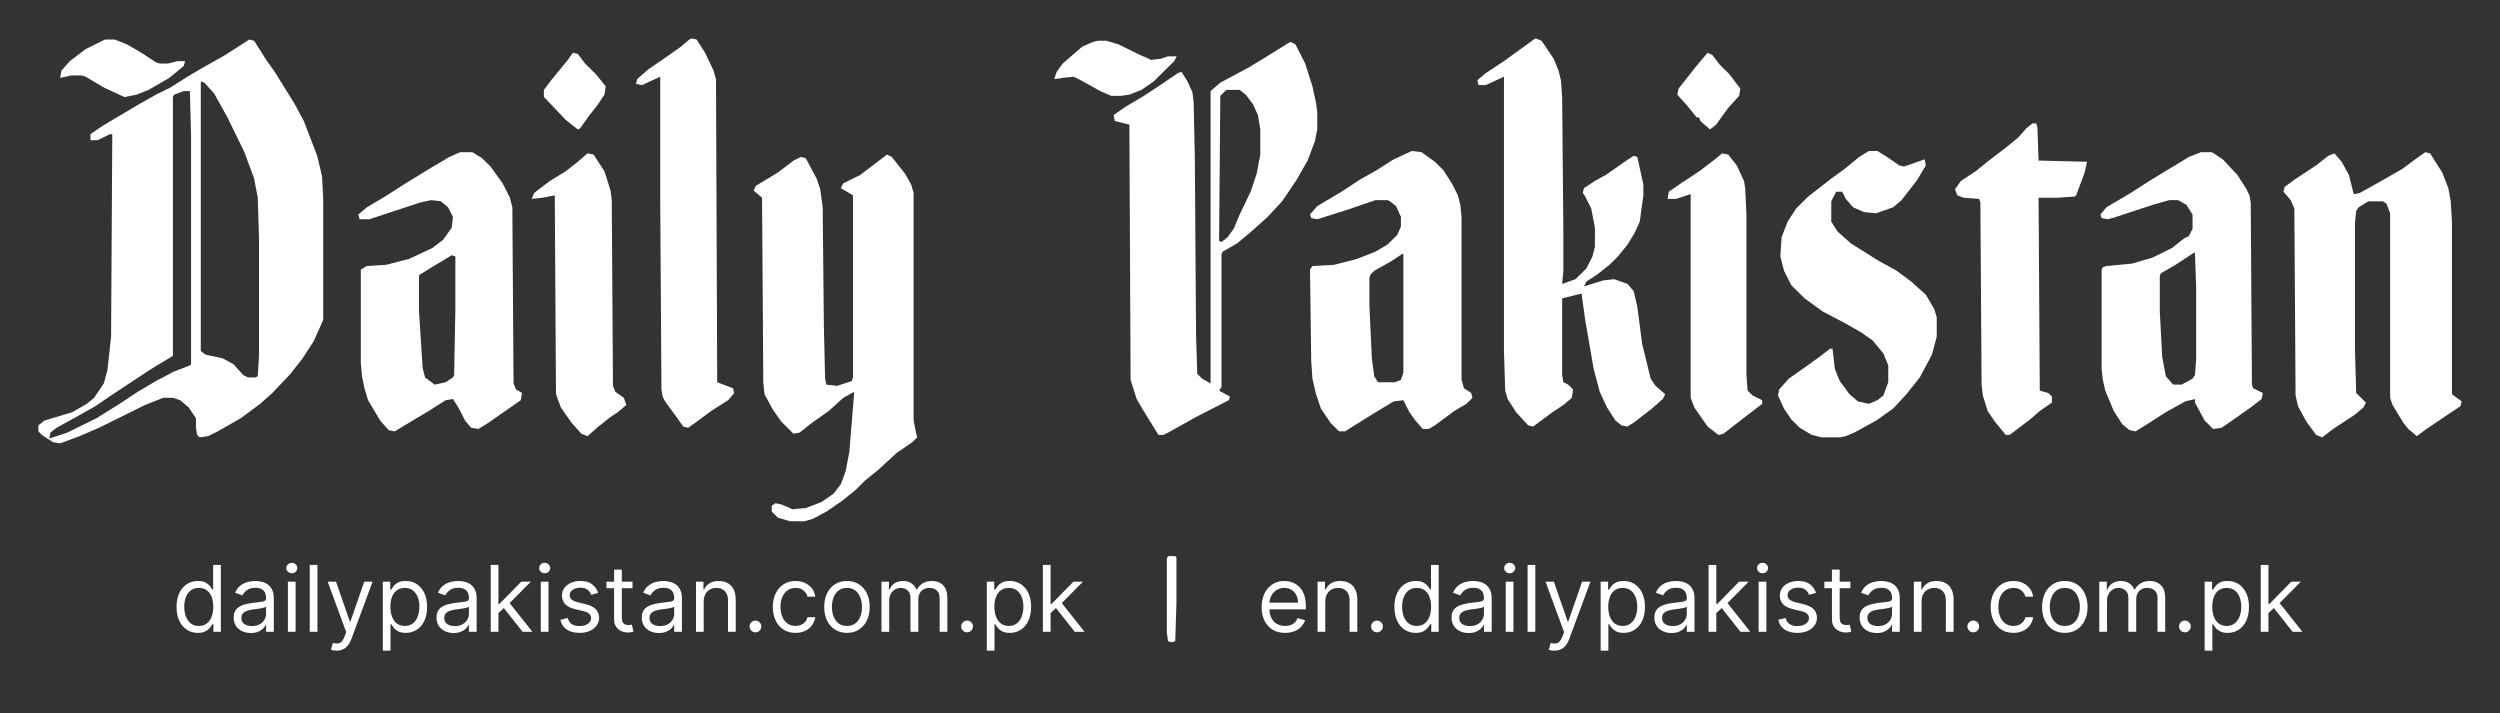 <?xml version="1.0" encoding="UTF-8"?> <svg xmlns="http://www.w3.org/2000/svg" width="1304" height="372" viewBox="0 0 1304 372" fill="none"><rect x="0" y="0" width="1304" height="372" fill="#333333" stroke="none"/><g clip-path="url(#clip0_9809_37803)"><path d="M130.023 20.625L132.552 21.25L138.875 31.25L143.302 37.5L153.419 53.75L158.477 63.125L165.433 81.25L167.962 91.875L168.594 103.75V166.875L163.536 178.125L157.845 186.875L151.522 195L142.037 205L135.714 210.625L125.597 218.125L113.583 225L108.524 227.5L104.098 228.125L102.833 226.875L102.201 223.125V218.125L98.407 212.5L93.981 208.75L90.187 207.5H85.13L75.645 211.25L51.617 223.125L41.5 227.5L31.383 231.25L27.589 230.625L21.898 226.875L20 225V221.875L23.162 219.375L37.705 215L45.293 210.625L49.087 207.5L54.145 200L56.042 193.125L57.939 175.625L58.571 70H57.307L50.983 73.125H47.19V70L53.513 65.625L72.483 54.375L81.335 49.375L88.923 45.625L97.775 40L104.098 36.25L117.377 28.75L130.023 20.625ZM104.73 42.5V183.125L107.26 185L116.112 186.875L121.803 190L126.861 195.625L129.391 196.875H133.185L134.449 196.25L135.082 185.625V123.75L134.449 103.125L132.552 93.125L127.494 79.375L118.641 61.25L111.686 48.75L106.627 43.125L104.73 42.5ZM95.878 47.5L90.819 49.375L90.187 50.625V185.625L78.805 192.5L57.94 206.25L49.72 211.875L40.867 216.875L29.486 223.125L26.324 225.625L25.692 228.75L35.177 225.625L50.352 218.125L62.366 210.625L71.851 204.375L81.336 198.75L90.82 193.75L99.04 190.625L99.673 190V71.25L99.04 47.5H95.878ZM673.183 21.875L675.712 23.125L680.77 33.125L684.564 45L686.461 53.75L687.094 58.75V67.5L685.829 73.75L682.035 83.75L676.344 93.75L668.756 105L661.169 113.125L653.581 120L645.361 126.875L637.773 131.25L637.141 132.5V201.875L635.876 203.75L641.567 206.875L640.934 208.75L623.862 217.5L609.319 225.625L606.789 226.875H604.26L597.305 215.625L592.878 208.125L589.717 198.125L589.085 65L581.497 63.125L580.864 60L587.188 55.625L596.672 50L606.157 43.75L614.377 38.125L616.274 37.5L619.436 42.5L621.965 48.125L622.597 53.125L623.23 82.5L623.862 175L624.494 195L627.024 197.5L631.45 200V47.5L636.508 43.125L651.684 35L664.962 26.875L671.918 22.5L673.183 21.875ZM639.67 46.875L636.508 50L635.876 125.625L637.141 126.25L640.302 123.75L643.464 119.375L646.625 111.875L652.316 100L655.478 90.625L657.375 80.625V67.5L656.11 60L653.581 54.375L649.787 49.375L646.625 46.875H639.67ZM462.621 80.625L465.151 81.875L472.106 90.625L475.268 96.25L476.532 100.625V219.375L477.797 225.625L478.429 228.125L475.9 230.625L467.68 236.25L458.195 245L451.24 250.625L446.181 255.625L439.226 261.25L431.005 266.875L424.05 270.625L419.624 271.875H412.036L405.713 270L402.551 266.875V263.75L404.448 262.5L407.61 263.125L413.301 265.625L420.256 265L428.476 261.875L434.799 257.5L438.593 252.5L441.123 245.625L443.02 235.625L444.916 212.5L445.549 204.375L439.858 207.5L432.27 214.375L423.418 220.625L417.095 225.625L413.933 226.25L407.61 220L403.184 213.75L398.757 205.625L398.125 199.375L397.493 103.125L393.067 99.375L394.331 96.875L405.713 90L413.933 83.75L417.727 81.875L420.256 82.5L425.947 93.125L427.844 98.75L429.109 108.125L429.741 170.625L430.373 197.5L431.005 200.625L436.696 201.25L444.284 198.75L444.916 196.875V101.875L438.593 98.125L439.858 95.625L448.71 91.25L456.93 85L462.621 80.625ZM800.91 20L804.072 21.25L810.395 30.625L812.924 36.875L814.189 41.875L814.821 50.625L815.454 121.875V141.25L814.821 148.125L821.777 145.625L827.468 140L830.629 133.75L831.894 128.75V118.75L829.997 108.75L826.835 102.5L825.571 100.625L826.203 98.125L831.894 94.375L837.585 91.25L848.334 83.75L852.128 81.25L854.025 81.875L857.187 96.25V101.875L855.29 115.625L852.76 121.25L848.966 127.5L843.908 133.75L839.482 138.125L833.159 143.125L827.468 146.875L826.203 149.375L836.32 146.25L842.011 145.625L848.966 148.125L852.128 151.875L854.025 160L856.554 179.375L860.98 197.5L863.51 201.25L868.568 205.625L867.304 208.125L861.613 213.125L852.76 220L848.966 222.5L845.805 221.875L842.643 219.375L838.217 212.5L834.423 204.375L831.262 192.5L826.835 166.875L824.938 153.125L814.821 155.625V195.625L815.454 199.375L817.983 200.625L820.512 203.125L819.88 207.5L815.454 211.25L809.763 215L799.646 222.5L797.117 221.875L790.793 215L786.367 208.125L785.103 203.75L784.47 183.125V40L774.985 44.375H771.192L770.559 41.875L774.985 38.125L784.47 31.875L793.955 25L800.91 20ZM1265.03 79.375L1267.56 80L1273.88 90L1277.04 98.125L1278.31 105L1278.94 116.25V205.625L1284 209.375L1283.37 211.875L1277.68 215.625L1265.66 223.75L1260.6 227.5L1256.18 223.75L1253.65 220.625L1247.96 211.25L1246.69 207.5V111.25L1244.8 106.25L1242.9 105H1235.31L1230.25 108.125L1228.99 110L1228.36 116.25V182.5L1228.99 205L1234.05 210L1232.78 212.5L1228.36 216.25L1216.97 223.75L1211.28 228.125L1208.12 226.875L1203.06 220L1198.64 211.875L1197.37 206.25L1196.74 108.75L1194.84 104.375L1191.05 100L1191.68 97.5L1196.74 93.75L1208.12 86.25L1214.45 81.25L1217.61 80L1221.4 84.375L1225.19 91.25L1227.72 101.25L1230.89 100.625L1241 95L1253.02 88.125L1260.6 82.5L1265.03 79.375ZM736.414 78.75L741.473 79.375L748.428 84.375L752.854 88.75L757.281 95.625L760.442 101.875L761.707 106.875L762.339 113.125V198.125L763.604 202.5L767.398 205L768.03 207.5L764.868 210.625L758.545 214.375L748.428 221.875L745.267 223.75H742.105L738.311 219.375L735.15 215L731.988 208.75L726.929 209.375L715.548 216.25L703.534 223.75L701.637 225H698.475L694.049 220.625L688.99 213.125L686.461 205.625L684.564 197.5L683.932 188.125L683.3 140.625L684.564 138.75L695.946 138.125L707.96 135L717.445 131.25L723.768 127.5L728.826 122.5L730.723 118.125V113.125L728.194 107.5L725.032 105L723.768 104.375H717.445L704.798 108.75L687.094 114.375L683.932 113.75L683.3 111.875L687.094 107.5L699.74 100L709.225 93.75L718.077 88.75L726.929 83.125L736.414 78.75ZM731.356 132.5L725.665 136.25L716.812 141.25L714.915 143.125L714.283 145V159.375L715.548 186.875L716.812 196.25L718.709 199.375H727.562L730.723 198.125L731.988 194.375V132.5H731.356ZM240.046 79.375H246.369L251.428 82.5L255.854 86.875L262.177 95.625L265.971 103.125L267.236 108.125L267.868 200L269.133 203.125L272.294 205L271.662 208.75L265.339 213.125L254.589 220.625L249.531 223.75L245.737 223.125L242.575 219.375L239.414 213.125L236.252 208.125L232.458 208.75L223.606 214.375L217.283 218.125L205.901 225L202.739 224.375L198.313 219.375L191.99 208.75L190.093 202.5L188.828 196.25L188.196 189.375V140.625L191.358 138.75L201.475 138.125L213.489 135L225.503 129.375L231.194 125L235.62 118.75L236.252 113.125L233.723 108.125L229.929 105L224.87 104.375L219.18 105.625L192.622 114.375H187.564L186.931 111.875L191.358 108.125L200.842 102.5L211.592 95.625L224.87 87.5L234.355 81.875L240.046 79.375ZM235.62 133.125L224.238 140L219.18 143.125L218.547 143.75V162.5L220.444 191.875L221.709 196.875L226.767 200.625L232.458 199.375L236.252 196.875L236.884 195.625L237.517 161.25V133.75L235.62 133.125ZM1148.05 79.375H1153.74L1159.43 83.125L1167.02 91.25L1171.45 98.125L1173.34 101.875L1173.98 105.625L1174.61 200.625L1175.24 202.5L1180.3 205L1179.67 208.125L1173.98 212.5L1165.12 218.75L1158.8 223.125L1154.38 223.75L1149.95 219.375L1144.89 210V208.125L1139.83 209.375L1129.71 215L1118.97 221.875L1113.91 225L1110.75 224.375L1106.95 221.25L1102.53 214.375L1098.1 203.75L1096.83 198.125L1096.2 192.5V140.625L1096.83 139.375L1098.73 138.75L1112.01 137.5L1122.76 134.375L1132.88 129.375L1139.2 124.375L1141.73 123.125L1143.63 119.375V111.875L1140.46 106.875L1136.04 104.375H1131.61L1122.76 106.875L1103.79 113.125L1099.36 114.375L1096.2 113.75L1095.57 111.875L1098.73 108.125L1111.38 100.625L1122.13 93.75L1141.73 81.875L1148.05 79.375ZM1144.26 131.875L1134.77 138.125L1127.19 142.5L1126.55 143.75V162.5L1127.82 186.25L1129.71 196.25L1133.51 200.625H1137.94L1143.63 197.5L1144.89 195.625L1145.52 187.5V150L1144.89 131.875H1144.26ZM974.797 78.75H979.224L984.282 81.875L990.605 86.25L993.135 86.875L1003.88 83.125L1004.52 86.25L1000.09 93.75L991.87 104.375L987.444 108.125L978.591 111.25L972.268 110.625L966.577 108.125L962.783 103.75L960.886 100H957.725L955.196 105V115.625L958.357 120.625L965.313 126.875L979.224 135.625L989.341 141.25L996.928 146.875L1004.52 153.75L1008.94 161.25L1010.21 165.625V175.625L1007.68 185L1001.35 196.875L994.399 205.625L987.444 213.125L978.591 219.375L967.21 225.625L962.783 227.5L959.622 228.125H950.137L945.079 226.875L938.755 223.125L934.329 218.75L930.535 213.125L927.374 206.25L928.006 203.125L933.065 197.5L941.917 191.25L948.872 186.25L954.563 181.875H955.828L957.093 192.5L959.622 198.75L964.68 205.625L969.107 209.375L974.797 210.625L979.224 208.75L982.385 206.25L984.914 199.375V190.625L982.385 184.375L976.694 177.5L970.371 173.125L961.519 168.125L950.769 162.5L941.285 155.625L934.329 148.75L930.535 141.25L928.638 133.75L929.271 123.75L932.432 115.625L936.858 108.75L943.182 102.5L952.034 95.625L955.196 93.125L962.151 88.125L969.739 81.875L974.797 78.75ZM360.818 20L363.348 20.625L367.774 27.5L372.2 36.875L373.465 41.25L374.097 199.375L382.317 202.5L382.949 205L379.788 208.75L370.935 214.375L363.348 220L358.921 223.125L356.392 222.5L351.966 216.25L346.907 209.375L345.643 206.875L345.011 203.125L344.378 105V40L334.893 44.375L331.732 43.75L332.364 41.25L338.055 36.25L346.275 30.625L355.128 24.375L359.554 20.625L360.818 20ZM1060.16 64.375H1062.06L1062.69 66.25L1063.32 83.75L1088.61 84.375L1087.35 90L1082.92 101.875L1082.29 102.5L1073.44 103.125H1063.32L1063.95 203.75L1068.38 205L1070.28 206.875V210L1063.95 214.375L1058.9 218.75L1050.68 225L1048.15 226.875H1046.25L1040.56 220L1036.76 214.375L1034.24 206.25L1033.6 200.625L1032.97 105.625L1032.34 103.75L1024.12 103.125L1020.96 101.875L1019.69 98.75L1022.85 94.375L1030.44 89.375L1037.4 83.75L1045.62 77.5L1052.57 71.875L1057 66.875L1060.16 64.375ZM898.287 80L901.449 80.625L905.875 86.25L909.669 94.375L910.301 98.125L910.933 111.875V195.625L911.566 203.75L914.095 206.25L919.154 208.75V210.625L907.772 219.375L898.919 226.25L896.39 226.875L890.699 222.5L883.744 212.5L881.847 207.5V101.25L874.259 103.75H869.833L870.465 100L876.788 95.625L886.273 89.375L894.493 83.125L898.287 80ZM306.439 80L309.601 80.625L315.292 89.375L318.453 99.375L319.086 104.375L319.718 201.25L320.982 204.375L325.409 207.5L326.673 211.25L322.247 215L318.453 217.5L312.13 222.5L306.439 227.5L303.278 226.25L298.219 220.625L292.528 212.5L289.999 205.625L289.367 101.875L283.044 103.125L277.353 103.75L278.617 100.625L286.837 94.375L295.058 89.375L301.381 84.375L306.439 80ZM572.644 21.25H577.071L583.394 23.125L593.511 28.125L600.466 31.25L605.525 30.625L609.319 29.375H613.745L612.48 31.875L601.731 42.5L595.408 46.875L589.085 49.375L584.658 50H579.6L573.909 47.5L563.792 41.875L559.998 40L554.307 40.625L549.881 41.25L551.146 37.5L554.307 33.125L564.424 24.375L570.115 21.875L572.644 21.25ZM54.777 20.625H59.836L66.159 23.125L73.747 27.5L81.335 32.5L83.232 33.125H87.658L92.716 31.875H96.51L95.878 34.375L88.29 40.625L77.54 46.875L71.218 49.375L64.894 50.625L54.145 45.625L44.66 40L42.763 39.375H37.073L31.382 40.625L32.014 36.875L36.44 31.875L44.66 25.625L54.777 20.625ZM298.851 27.5L301.381 28.125L305.175 33.125L310.865 38.75L315.924 45L315.292 49.375L311.498 55L307.072 60.625L302.645 66.875L301.381 67.5L295.058 62.5L285.573 52.5L283.676 50.625V46.875L287.47 41.875L295.69 31.875L298.851 27.5ZM890.699 27.5L893.229 28.75L897.022 33.75L902.081 38.75L907.772 46.25L907.14 50L901.449 56.25L895.126 65L891.964 67.5L886.905 63.125L886.273 61.25H885.008L879.95 55L874.891 49.375L875.524 46.25L884.376 35L890.699 27.5ZM103.193 330.108C101.011 330.108 99.085 329.557 97.415 328.455C95.745 327.341 94.437 325.773 93.495 323.75C92.551 321.716 92.079 319.312 92.079 316.54C92.079 313.79 92.551 311.403 93.494 309.381C94.438 307.358 95.75 305.795 97.432 304.693C99.114 303.591 101.057 303.04 103.261 303.04C104.966 303.04 106.313 303.324 107.301 303.892C108.301 304.449 109.063 305.085 109.585 305.801C110.119 306.506 110.534 307.085 110.83 307.54H111.17V294.653H115.193V329.562H111.307V325.54H110.83C110.435 326.16 110.014 326.763 109.568 327.347C109.023 328.062 108.244 328.705 107.233 329.273C106.222 329.83 104.875 330.108 103.193 330.108ZM103.739 326.494C105.352 326.494 106.716 326.074 107.83 325.233C108.943 324.381 109.79 323.205 110.369 321.705C110.949 320.193 111.239 318.449 111.239 316.472C111.239 314.517 110.955 312.807 110.386 311.341C109.818 309.864 108.977 308.716 107.864 307.898C106.75 307.068 105.375 306.653 103.739 306.653C102.034 306.653 100.614 307.091 99.477 307.966C98.352 308.83 97.506 310.006 96.937 311.494C96.381 312.972 96.102 314.631 96.102 316.472C96.102 318.335 96.386 320.028 96.954 321.551C97.534 323.062 98.386 324.267 99.511 325.165C100.648 326.051 102.057 326.494 103.739 326.494ZM130.824 330.176C129.165 330.176 127.659 329.864 126.307 329.239C124.955 328.602 123.881 327.688 123.085 326.494C122.29 325.29 121.892 323.835 121.892 322.131C121.892 320.631 122.188 319.415 122.778 318.483C123.359 317.549 124.177 316.784 125.148 316.267C126.177 315.718 127.279 315.316 128.42 315.074C129.62 314.802 130.831 314.586 132.051 314.426C133.642 314.222 134.932 314.068 135.92 313.966C136.92 313.852 137.648 313.665 138.102 313.403C138.568 313.142 138.801 312.687 138.801 312.04V311.903C138.801 310.222 138.341 308.915 137.42 307.983C136.511 307.051 135.131 306.585 133.278 306.585C131.358 306.585 129.852 307.006 128.761 307.847C127.67 308.687 126.903 309.585 126.46 310.54L122.642 309.176C123.324 307.585 124.233 306.347 125.369 305.46C126.476 304.582 127.753 303.944 129.119 303.585C130.431 303.229 131.783 303.046 133.142 303.04C133.983 303.04 134.949 303.142 136.04 303.347C137.168 303.55 138.249 303.96 139.227 304.557C140.261 305.17 141.119 306.097 141.801 307.335C142.483 308.574 142.824 310.233 142.824 312.312V329.562H138.801V326.017H138.597C138.324 326.585 137.869 327.193 137.233 327.841C136.597 328.489 135.75 329.04 134.693 329.494C133.636 329.949 132.347 330.176 130.824 330.176ZM131.438 326.562C133.028 326.562 134.369 326.25 135.46 325.625C136.563 325 137.392 324.193 137.949 323.205C138.517 322.216 138.801 321.176 138.801 320.085V316.403C138.631 316.608 138.256 316.795 137.676 316.966C137.108 317.125 136.449 317.267 135.699 317.392C134.96 317.506 134.239 317.608 133.534 317.699C132.841 317.778 132.278 317.847 131.847 317.903C130.85 318.028 129.868 318.251 128.915 318.568C128.017 318.864 127.29 319.312 126.733 319.915C126.188 320.506 125.915 321.312 125.915 322.335C125.915 323.733 126.432 324.79 127.466 325.506C128.511 326.21 129.835 326.562 131.438 326.562ZM150.166 329.562V303.381H154.189V329.562H150.166ZM152.212 299.017C151.456 299.028 150.727 298.74 150.183 298.216C149.626 297.682 149.348 297.04 149.348 296.29C149.348 295.54 149.626 294.898 150.183 294.364C150.727 293.839 151.456 293.551 152.212 293.562C152.996 293.562 153.666 293.83 154.223 294.364C154.791 294.898 155.075 295.54 155.075 296.29C155.075 297.04 154.791 297.682 154.223 298.216C153.958 298.476 153.643 298.681 153.298 298.819C152.953 298.956 152.584 299.024 152.212 299.017ZM165.58 294.653V329.562H161.557V294.653H165.58ZM175.538 339.381C174.926 339.388 174.314 339.33 173.714 339.21C173.18 339.108 172.811 339.006 172.607 338.903L173.629 335.358C174.607 335.608 175.47 335.699 176.22 335.631C176.97 335.562 177.635 335.227 178.214 334.625C178.805 334.034 179.345 333.074 179.834 331.744L180.584 329.699L170.902 303.381H175.266L182.493 324.244H182.766L189.993 303.381H194.357L183.243 333.381C182.743 334.733 182.124 335.852 181.385 336.739C180.646 337.636 179.788 338.301 178.811 338.733C177.845 339.165 176.754 339.381 175.538 339.381ZM199.666 339.381V303.381H203.553V307.54H204.03C204.325 307.085 204.734 306.506 205.257 305.801C205.791 305.085 206.553 304.449 207.541 303.892C208.541 303.324 209.893 303.04 211.598 303.04C213.803 303.04 215.746 303.591 217.428 304.693C219.109 305.795 220.422 307.358 221.365 309.381C222.308 311.403 222.78 313.79 222.78 316.54C222.78 319.312 222.308 321.716 221.365 323.75C220.422 325.773 219.115 327.341 217.445 328.455C215.774 329.557 213.848 330.108 211.666 330.108C209.984 330.108 208.638 329.83 207.626 329.273C206.615 328.705 205.837 328.062 205.291 327.347C204.845 326.763 204.425 326.16 204.03 325.54H203.689V339.381H199.666ZM203.621 316.472C203.621 318.449 203.911 320.193 204.49 321.705C205.07 323.205 205.916 324.381 207.03 325.233C208.143 326.074 209.507 326.494 211.121 326.494C212.803 326.494 214.206 326.051 215.331 325.165C216.467 324.267 217.32 323.062 217.888 321.551C218.467 320.028 218.757 318.335 218.757 316.472C218.757 314.631 218.473 312.972 217.905 311.494C217.348 310.006 216.501 308.83 215.365 307.966C214.24 307.091 212.825 306.653 211.121 306.653C209.484 306.653 208.109 307.068 206.996 307.898C205.882 308.716 205.041 309.864 204.473 311.341C203.905 312.807 203.621 314.517 203.621 316.472ZM236.621 330.176C234.962 330.176 233.456 329.864 232.104 329.239C230.751 328.602 229.678 327.688 228.882 326.494C228.087 325.29 227.689 323.835 227.689 322.131C227.689 320.631 227.984 319.415 228.575 318.483C229.156 317.549 229.974 316.784 230.945 316.267C231.974 315.718 233.076 315.316 234.217 315.074C235.417 314.802 236.628 314.586 237.848 314.426C239.439 314.222 240.729 314.068 241.717 313.966C242.717 313.852 243.445 313.665 243.899 313.403C244.365 313.142 244.598 312.687 244.598 312.04V311.903C244.598 310.222 244.138 308.915 243.217 307.983C242.308 307.051 240.928 306.585 239.075 306.585C237.155 306.585 235.649 307.006 234.558 307.847C233.467 308.687 232.7 309.585 232.257 310.54L228.439 309.176C229.121 307.585 230.03 306.347 231.166 305.46C232.273 304.582 233.55 303.944 234.916 303.585C236.228 303.229 237.58 303.046 238.939 303.04C239.78 303.04 240.746 303.142 241.837 303.347C242.965 303.55 244.046 303.96 245.024 304.557C246.058 305.17 246.916 306.097 247.598 307.335C248.28 308.574 248.621 310.233 248.621 312.312V329.562H244.598V326.017H244.393C244.121 326.585 243.666 327.193 243.03 327.841C242.393 328.489 241.547 329.04 240.49 329.494C239.433 329.949 238.143 330.176 236.621 330.176ZM237.234 326.562C238.825 326.562 240.166 326.25 241.257 325.625C242.359 325 243.189 324.193 243.746 323.205C244.314 322.216 244.598 321.176 244.598 320.085V316.403C244.428 316.608 244.053 316.795 243.473 316.966C242.905 317.125 242.246 317.267 241.496 317.392C240.757 317.506 240.036 317.608 239.331 317.699C238.638 317.778 238.075 317.847 237.643 317.903C236.647 318.029 235.665 318.251 234.712 318.568C233.814 318.864 233.087 319.312 232.53 319.915C231.984 320.506 231.712 321.312 231.712 322.335C231.712 323.733 232.229 324.79 233.263 325.506C234.308 326.21 235.632 326.562 237.234 326.562ZM259.713 320.017L259.645 315.04H260.463L271.918 303.381H276.895L264.69 315.722H264.349L259.713 320.017ZM255.963 329.562V294.653H259.986V329.562H255.963ZM272.599 329.562L262.372 316.608L265.236 313.812L277.713 329.562H272.599ZM282.072 329.562V303.381H286.095V329.562H282.072ZM284.118 299.017C283.334 299.017 282.658 298.75 282.089 298.216C281.533 297.682 281.254 297.04 281.254 296.29C281.254 295.54 281.533 294.898 282.089 294.364C282.633 293.839 283.362 293.551 284.118 293.562C284.902 293.562 285.572 293.83 286.129 294.364C286.697 294.898 286.982 295.54 286.982 296.29C286.982 297.04 286.697 297.682 286.129 298.216C285.864 298.476 285.549 298.681 285.204 298.819C284.859 298.956 284.49 299.024 284.118 299.017ZM312.009 309.244L308.395 310.267C308.15 309.634 307.811 309.042 307.389 308.511C306.957 307.932 306.366 307.455 305.616 307.08C304.866 306.705 303.906 306.517 302.736 306.517C301.134 306.517 299.798 306.886 298.73 307.625C297.673 308.352 297.145 309.278 297.145 310.403C297.145 311.403 297.509 312.193 298.236 312.773C298.963 313.352 300.099 313.835 301.645 314.222L305.531 315.176C307.872 315.744 309.616 316.614 310.764 317.784C311.912 318.943 312.486 320.437 312.486 322.267C312.486 323.767 312.054 325.108 311.19 326.29C310.338 327.472 309.145 328.403 307.611 329.085C306.077 329.767 304.293 330.108 302.259 330.108C299.588 330.108 297.378 329.528 295.628 328.369C293.878 327.21 292.77 325.517 292.304 323.29L296.122 322.335C296.486 323.744 297.173 324.801 298.185 325.506C299.207 326.21 300.543 326.562 302.19 326.562C304.065 326.562 305.554 326.165 306.656 325.369C307.77 324.562 308.327 323.597 308.327 322.472C308.327 321.562 308.009 320.801 307.372 320.188C306.736 319.562 305.759 319.097 304.44 318.79L300.077 317.767C297.679 317.199 295.918 316.318 294.793 315.125C293.679 313.92 293.122 312.415 293.122 310.608C293.122 309.131 293.537 307.824 294.366 306.688C295.207 305.551 296.349 304.659 297.793 304.011C299.247 303.364 300.895 303.04 302.736 303.04C305.327 303.04 307.361 303.608 308.838 304.744C310.327 305.881 311.384 307.381 312.009 309.244ZM329.928 303.381V306.79H316.359V303.381H329.928ZM320.314 297.108H324.337V322.062C324.337 323.199 324.501 324.051 324.831 324.619C325.172 325.176 325.604 325.551 326.126 325.744C326.67 325.927 327.24 326.02 327.814 326.017C328.257 326.017 328.621 325.994 328.905 325.949L329.587 325.812L330.405 329.426C330.032 329.556 329.651 329.658 329.263 329.733C328.774 329.847 328.155 329.903 327.405 329.903C326.252 329.9 325.113 329.65 324.064 329.17C322.984 328.682 322.087 327.938 321.371 326.938C320.666 325.938 320.314 324.676 320.314 323.153V297.108ZM343.683 330.176C342.024 330.176 340.518 329.864 339.166 329.239C337.814 328.602 336.74 327.688 335.945 326.494C335.149 325.29 334.751 323.835 334.751 322.131C334.751 320.631 335.047 319.415 335.638 318.483C336.219 317.549 337.036 316.784 338.007 316.267C338.996 315.733 340.087 315.335 341.28 315.074C342.48 314.802 343.691 314.586 344.911 314.426C346.501 314.222 347.791 314.068 348.78 313.966C349.78 313.852 350.507 313.665 350.962 313.403C351.428 313.142 351.661 312.687 351.661 312.04V311.903C351.661 310.222 351.2 308.915 350.28 307.983C349.371 307.051 347.99 306.585 346.138 306.585C344.217 306.585 342.712 307.006 341.621 307.847C340.53 308.687 339.763 309.585 339.32 310.54L335.501 309.176C336.183 307.585 337.092 306.347 338.229 305.46C339.336 304.582 340.613 303.944 341.979 303.585C343.29 303.229 344.642 303.046 346.001 303.04C346.842 303.04 347.808 303.142 348.899 303.347C350.027 303.55 351.108 303.96 352.087 304.557C353.121 305.17 353.979 306.097 354.661 307.335C355.342 308.574 355.683 310.233 355.683 312.312V329.562H351.661V326.017H351.456C351.183 326.585 350.729 327.193 350.092 327.841C349.456 328.489 348.609 329.04 347.553 329.494C346.496 329.949 345.206 330.176 343.683 330.176ZM344.297 326.562C345.888 326.562 347.229 326.25 348.32 325.625C349.422 325 350.251 324.193 350.808 323.205C351.376 322.216 351.661 321.176 351.661 320.085V316.403C351.49 316.608 351.115 316.795 350.536 316.966C349.967 317.125 349.308 317.267 348.558 317.392C347.82 317.506 347.098 317.608 346.393 317.699C345.7 317.778 345.138 317.847 344.706 317.903C343.709 318.029 342.727 318.251 341.774 318.568C340.876 318.864 340.149 319.312 339.592 319.915C339.047 320.506 338.774 321.312 338.774 322.335C338.774 323.733 339.291 324.79 340.325 325.506C341.371 326.21 342.695 326.562 344.297 326.562ZM367.048 313.812V329.562H363.026V303.381H366.912V307.472H367.253C367.855 306.155 368.826 305.042 370.048 304.267C371.298 303.449 372.912 303.04 374.889 303.04C376.662 303.04 378.213 303.403 379.543 304.131C380.872 304.847 381.906 305.938 382.645 307.403C383.384 308.858 383.753 310.699 383.753 312.926V329.562H379.73V313.199C379.73 311.142 379.196 309.54 378.128 308.392C377.06 307.233 375.594 306.653 373.73 306.653C372.446 306.653 371.298 306.932 370.287 307.489C369.287 308.045 368.497 308.858 367.918 309.926C367.338 310.994 367.048 312.29 367.048 313.812ZM394.036 329.835C393.633 329.84 393.232 329.763 392.86 329.608C392.488 329.452 392.151 329.222 391.871 328.932C391.58 328.652 391.35 328.316 391.195 327.943C391.039 327.571 390.962 327.171 390.967 326.767C390.967 325.926 391.268 325.205 391.871 324.602C392.151 324.312 392.488 324.082 392.86 323.926C393.232 323.771 393.633 323.694 394.036 323.699C394.876 323.699 395.598 324 396.2 324.602C396.803 325.205 397.104 325.926 397.104 326.767C397.104 327.324 396.962 327.835 396.678 328.301C396.409 328.763 396.028 329.15 395.57 329.426C395.106 329.701 394.575 329.843 394.036 329.835ZM414.959 330.108C412.504 330.108 410.391 329.528 408.618 328.369C406.845 327.21 405.482 325.614 404.527 323.58C403.572 321.545 403.095 319.222 403.095 316.608C403.095 313.949 403.584 311.602 404.561 309.568C405.55 307.523 406.925 305.926 408.686 304.778C410.459 303.619 412.527 303.04 414.891 303.04C416.732 303.04 418.391 303.381 419.868 304.062C421.345 304.744 422.555 305.699 423.499 306.926C424.442 308.153 425.027 309.585 425.254 311.222H421.232C420.925 310.028 420.243 308.972 419.186 308.051C418.141 307.119 416.732 306.653 414.959 306.653C413.391 306.653 412.016 307.062 410.834 307.881C409.663 308.687 408.749 309.83 408.089 311.307C407.442 312.773 407.118 314.494 407.118 316.472C407.118 318.494 407.436 320.256 408.072 321.756C408.72 323.256 409.629 324.42 410.8 325.25C411.982 326.08 413.368 326.494 414.959 326.494C416.004 326.494 416.953 326.312 417.805 325.949C418.637 325.599 419.378 325.063 419.97 324.381C420.561 323.699 420.982 322.881 421.232 321.926H425.254C425.042 323.435 424.462 324.869 423.567 326.102C422.68 327.33 421.504 328.307 420.038 329.034C418.584 329.75 416.891 330.108 414.959 330.108ZM441.771 330.108C439.408 330.108 437.334 329.545 435.55 328.42C433.777 327.295 432.391 325.722 431.391 323.699C430.402 321.676 429.908 319.312 429.908 316.608C429.908 313.881 430.402 311.5 431.391 309.466C432.391 307.432 433.777 305.852 435.55 304.727C437.334 303.602 439.408 303.04 441.771 303.04C444.135 303.04 446.203 303.602 447.976 304.727C449.76 305.852 451.146 307.432 452.135 309.466C453.135 311.5 453.635 313.881 453.635 316.608C453.635 319.312 453.135 321.676 452.135 323.699C451.146 325.722 449.76 327.295 447.976 328.42C446.203 329.545 444.135 330.108 441.771 330.108ZM441.771 326.494C443.567 326.494 445.044 326.034 446.203 325.114C447.362 324.193 448.22 322.983 448.777 321.483C449.334 319.983 449.612 318.358 449.612 316.608C449.612 314.858 449.334 313.227 448.777 311.716C448.22 310.205 447.362 308.983 446.203 308.051C445.044 307.119 443.567 306.653 441.771 306.653C439.976 306.653 438.499 307.119 437.339 308.051C436.18 308.983 435.322 310.205 434.766 311.716C434.209 313.227 433.93 314.858 433.93 316.608C433.93 318.358 434.209 319.983 434.766 321.483C435.322 322.983 436.18 324.193 437.339 325.114C438.499 326.034 439.976 326.494 441.771 326.494ZM459.776 329.562V303.381H463.662V307.472H464.003C464.548 306.074 465.429 304.989 466.645 304.216C467.861 303.432 469.321 303.04 471.026 303.04C472.753 303.04 474.19 303.432 475.338 304.216C476.497 304.989 477.401 306.074 478.048 307.472H478.321C478.991 306.119 479.997 305.045 481.338 304.25C482.679 303.443 484.287 303.04 486.162 303.04C488.503 303.04 490.418 303.773 491.906 305.239C493.395 306.693 494.139 308.96 494.139 312.04V329.562H490.116V312.04C490.116 310.108 489.588 308.727 488.531 307.898C487.474 307.068 486.23 306.653 484.798 306.653C482.957 306.653 481.531 307.21 480.52 308.324C479.509 309.426 479.003 310.824 479.003 312.517V329.562H474.912V311.631C474.912 310.142 474.429 308.943 473.463 308.034C472.497 307.114 471.253 306.653 469.73 306.653C468.694 306.651 467.677 306.94 466.798 307.489C465.901 308.045 465.173 308.818 464.616 309.807C464.071 310.784 463.798 311.915 463.798 313.199V329.562H459.776ZM504.426 329.835C503.585 329.835 502.864 329.534 502.261 328.932C501.971 328.652 501.741 328.315 501.585 327.943C501.43 327.571 501.353 327.17 501.358 326.767C501.358 325.926 501.659 325.205 502.261 324.602C502.864 324 503.585 323.699 504.426 323.699C505.267 323.699 505.989 324 506.591 324.602C507.193 325.205 507.494 325.926 507.494 326.767C507.494 327.324 507.352 327.835 507.068 328.301C506.799 328.763 506.418 329.15 505.96 329.426C505.496 329.701 504.965 329.843 504.426 329.835ZM514.713 339.381V303.381H518.599V307.54H519.077C519.372 307.085 519.781 306.506 520.304 305.801C520.838 305.085 521.599 304.449 522.588 303.892C523.588 303.324 524.94 303.04 526.645 303.04C528.849 303.04 530.793 303.591 532.474 304.693C534.156 305.795 535.469 307.358 536.412 309.381C537.355 311.403 537.827 313.79 537.827 316.54C537.827 319.312 537.355 321.716 536.412 323.75C535.469 325.773 534.162 327.341 532.491 328.455C530.821 329.557 528.895 330.108 526.713 330.108C525.031 330.108 523.685 329.83 522.673 329.273C521.662 328.705 520.884 328.062 520.338 327.347C519.892 326.763 519.472 326.16 519.077 325.54H518.736V339.381H514.713ZM518.668 316.472C518.668 318.449 518.957 320.193 519.537 321.705C520.116 323.205 520.963 324.381 522.077 325.233C523.19 326.074 524.554 326.494 526.168 326.494C527.849 326.494 529.253 326.051 530.378 325.165C531.514 324.267 532.366 323.062 532.935 321.551C533.514 320.028 533.804 318.335 533.804 316.472C533.804 314.631 533.52 312.972 532.952 311.494C532.395 310.006 531.548 308.83 530.412 307.966C529.287 307.091 527.872 306.653 526.168 306.653C524.531 306.653 523.156 307.068 522.043 307.898C520.929 308.716 520.088 309.864 519.52 311.341C518.952 312.807 518.668 314.517 518.668 316.472ZM547.713 320.017L547.645 315.04H548.463L559.918 303.381H564.895L552.69 315.722H552.349L547.713 320.017ZM543.963 329.562V294.653H547.986V329.562H543.963ZM560.599 329.562L550.372 316.608L553.236 313.812L565.713 329.562H560.599ZM609.25 290.062H613L613.625 290.688V314.438L613 334.438L611.125 335.062L609.25 334.438L608.625 330.062V291.312L609.25 290.062ZM670.284 330.108C667.761 330.108 665.585 329.551 663.756 328.438C661.938 327.312 660.534 325.744 659.545 323.733C658.568 321.71 658.08 319.358 658.08 316.676C658.08 313.994 658.568 311.631 659.545 309.585C660.534 307.528 661.909 305.926 663.67 304.778C665.443 303.619 667.511 303.04 669.875 303.04C671.239 303.04 672.585 303.267 673.915 303.722C675.244 304.176 676.455 304.915 677.545 305.938C678.636 306.949 679.506 308.29 680.153 309.96C680.801 311.631 681.125 313.687 681.125 316.131V317.835H660.943V314.358H677.034C677.034 312.881 676.739 311.562 676.148 310.403C675.594 309.272 674.731 308.321 673.659 307.659C672.591 306.989 671.33 306.653 669.875 306.653C668.273 306.653 666.886 307.051 665.716 307.847C664.57 308.616 663.646 309.675 663.04 310.915C662.415 312.176 662.094 313.565 662.102 314.972V317.29C662.102 319.267 662.443 320.943 663.125 322.318C663.818 323.682 664.778 324.722 666.006 325.438C667.233 326.142 668.659 326.494 670.284 326.494C671.341 326.494 672.295 326.347 673.148 326.051C673.982 325.762 674.743 325.297 675.381 324.688C676.006 324.074 676.489 323.312 676.83 322.403L680.716 323.494C680.314 324.801 679.607 325.993 678.653 326.972C677.688 327.96 676.494 328.733 675.074 329.29C673.653 329.835 672.057 330.108 670.284 330.108ZM691.267 313.812V329.562H687.244V303.381H691.131V307.472H691.472C692.074 306.155 693.045 305.042 694.267 304.267C695.517 303.449 697.131 303.04 699.108 303.04C700.881 303.04 702.432 303.403 703.761 304.131C705.091 304.847 706.125 305.938 706.864 307.403C707.602 308.858 707.972 310.699 707.972 312.926V329.562H703.949V313.199C703.949 311.142 703.415 309.54 702.347 308.392C701.278 307.233 699.813 306.653 697.949 306.653C696.665 306.653 695.517 306.932 694.506 307.489C693.506 308.045 692.716 308.858 692.136 309.926C691.557 310.994 691.267 312.29 691.267 313.812ZM718.254 329.835C717.413 329.835 716.692 329.534 716.089 328.932C715.799 328.652 715.569 328.315 715.413 327.943C715.258 327.571 715.181 327.17 715.186 326.767C715.186 325.926 715.487 325.205 716.089 324.602C716.692 324 717.413 323.699 718.254 323.699C719.095 323.699 719.817 324 720.419 324.602C721.021 325.205 721.322 325.926 721.322 326.767C721.322 327.324 721.18 327.835 720.896 328.301C720.627 328.763 720.246 329.15 719.788 329.426C719.324 329.701 718.793 329.843 718.254 329.835ZM738.428 330.108C736.246 330.108 734.32 329.557 732.649 328.455C730.979 327.341 729.672 325.773 728.729 323.75C727.786 321.716 727.314 319.312 727.314 316.54C727.314 313.79 727.786 311.403 728.729 309.381C729.672 307.358 730.984 305.795 732.666 304.693C734.348 303.591 736.291 303.04 738.496 303.04C740.2 303.04 741.547 303.324 742.536 303.892C743.536 304.449 744.297 305.085 744.82 305.801C745.354 306.506 745.768 307.085 746.064 307.54H746.405V294.653H750.428V329.562H746.541V325.54H746.064C745.669 326.16 745.248 326.762 744.803 327.347C744.257 328.062 743.479 328.705 742.467 329.273C741.456 329.83 740.109 330.108 738.428 330.108ZM738.973 326.494C740.587 326.494 741.95 326.074 743.064 325.233C744.178 324.381 745.024 323.205 745.604 321.705C746.183 320.193 746.473 318.449 746.473 316.472C746.473 314.517 746.189 312.807 745.621 311.341C745.053 309.864 744.212 308.716 743.098 307.898C741.984 307.068 740.609 306.653 738.973 306.653C737.268 306.653 735.848 307.091 734.712 307.966C733.587 308.83 732.74 310.006 732.172 311.494C731.615 312.972 731.337 314.631 731.337 316.472C731.337 318.335 731.621 320.028 732.189 321.551C732.768 323.062 733.621 324.267 734.746 325.165C735.882 326.051 737.291 326.494 738.973 326.494ZM766.058 330.176C764.399 330.176 762.893 329.864 761.541 329.239C760.189 328.602 759.115 327.688 758.32 326.494C757.524 325.29 757.126 323.835 757.126 322.131C757.126 320.631 757.422 319.415 758.013 318.483C758.594 317.549 759.411 316.784 760.382 316.267C761.371 315.733 762.462 315.335 763.655 315.074C764.855 314.802 766.066 314.586 767.286 314.426C768.876 314.222 770.166 314.068 771.155 313.966C772.155 313.852 772.882 313.665 773.337 313.403C773.803 313.142 774.036 312.687 774.036 312.04V311.903C774.036 310.222 773.575 308.915 772.655 307.983C771.746 307.051 770.365 306.585 768.513 306.585C766.592 306.585 765.087 307.006 763.996 307.847C762.905 308.687 762.138 309.585 761.695 310.54L757.876 309.176C758.558 307.585 759.467 306.347 760.604 305.46C761.711 304.582 762.988 303.944 764.354 303.585C765.665 303.229 767.017 303.046 768.376 303.04C769.217 303.04 770.183 303.142 771.274 303.347C772.402 303.55 773.483 303.96 774.462 304.557C775.496 305.17 776.354 306.097 777.036 307.335C777.717 308.574 778.058 310.233 778.058 312.312V329.562H774.036V326.017H773.831C773.558 326.585 773.104 327.193 772.467 327.841C771.831 328.489 770.984 329.04 769.928 329.494C768.871 329.949 767.581 330.176 766.058 330.176ZM766.672 326.562C768.263 326.562 769.604 326.25 770.695 325.625C771.797 325 772.626 324.193 773.183 323.205C773.751 322.216 774.036 321.176 774.036 320.085V316.403C773.865 316.608 773.49 316.795 772.911 316.966C772.342 317.125 771.683 317.267 770.933 317.392C770.195 317.506 769.473 317.608 768.768 317.699C768.075 317.778 767.513 317.847 767.081 317.903C766.084 318.029 765.102 318.251 764.149 318.568C763.251 318.864 762.524 319.312 761.967 319.915C761.422 320.506 761.149 321.312 761.149 322.335C761.149 323.733 761.666 324.79 762.7 325.506C763.746 326.21 765.07 326.562 766.672 326.562ZM785.401 329.562V303.381H789.423V329.562H785.401ZM787.446 299.017C786.691 299.028 785.962 298.74 785.418 298.216C784.861 297.682 784.582 297.04 784.582 296.29C784.582 295.54 784.861 294.898 785.418 294.364C785.962 293.839 786.691 293.551 787.446 293.562C787.818 293.556 788.187 293.623 788.532 293.761C788.877 293.898 789.192 294.104 789.457 294.364C790.026 294.898 790.31 295.54 790.31 296.29C790.31 297.04 790.026 297.682 789.457 298.216C789.192 298.476 788.877 298.681 788.532 298.819C788.187 298.956 787.818 299.024 787.446 299.017ZM800.814 294.653V329.562H796.791V294.653H800.814ZM810.773 339.381C810.091 339.381 809.483 339.324 808.949 339.21C808.415 339.108 808.045 339.006 807.841 338.903L808.864 335.358C809.841 335.608 810.705 335.699 811.455 335.631C812.205 335.562 812.869 335.227 813.449 334.625C814.04 334.034 814.58 333.074 815.068 331.744L815.818 329.699L806.136 303.381H810.5L817.727 324.244H818L825.227 303.381H829.591L818.477 333.381C817.977 334.733 817.358 335.852 816.619 336.739C815.881 337.636 815.023 338.301 814.045 338.733C813.08 339.165 811.989 339.381 810.773 339.381ZM834.901 339.381V303.381H838.787V307.54H839.264C839.56 307.085 839.969 306.506 840.491 305.801C841.026 305.085 841.787 304.449 842.776 303.892C843.776 303.324 845.128 303.04 846.832 303.04C849.037 303.04 850.98 303.591 852.662 304.693C854.344 305.795 855.656 307.358 856.599 309.381C857.543 311.403 858.014 313.79 858.014 316.54C858.014 319.312 857.543 321.716 856.599 323.75C855.656 325.773 854.349 327.341 852.679 328.455C851.009 329.557 849.082 330.108 846.901 330.108C845.219 330.108 843.872 329.83 842.861 329.273C841.849 328.705 841.071 328.062 840.526 327.347C840.08 326.763 839.659 326.16 839.264 325.54H838.923V339.381H834.901ZM838.855 316.472C838.855 318.449 839.145 320.193 839.724 321.705C840.304 323.205 841.151 324.381 842.264 325.233C843.378 326.074 844.741 326.494 846.355 326.494C848.037 326.494 849.44 326.051 850.565 325.165C851.702 324.267 852.554 323.062 853.122 321.551C853.702 320.028 853.991 318.335 853.991 316.472C853.991 314.631 853.707 312.972 853.139 311.494C852.582 310.006 851.736 308.83 850.599 307.966C849.474 307.091 848.06 306.653 846.355 306.653C844.719 306.653 843.344 307.068 842.23 307.898C841.116 308.716 840.276 309.864 839.707 311.341C839.139 312.807 838.855 314.517 838.855 316.472ZM871.855 330.176C870.196 330.176 868.69 329.864 867.338 329.239C865.986 328.602 864.912 327.688 864.116 326.494C863.321 325.29 862.923 323.835 862.923 322.131C862.923 320.631 863.219 319.415 863.81 318.483C864.391 317.549 865.208 316.784 866.179 316.267C867.168 315.733 868.259 315.335 869.452 315.074C870.651 314.802 871.863 314.586 873.082 314.426C874.673 314.222 875.963 314.068 876.952 313.966C877.952 313.852 878.679 313.665 879.134 313.403C879.599 313.142 879.832 312.687 879.832 312.04V311.903C879.832 310.222 879.372 308.915 878.452 307.983C877.543 307.051 876.162 306.585 874.31 306.585C872.389 306.585 870.884 307.006 869.793 307.847C868.702 308.687 867.935 309.585 867.491 310.54L863.673 309.176C864.355 307.585 865.264 306.347 866.401 305.46C867.508 304.582 868.785 303.944 870.151 303.585C871.462 303.229 872.814 303.046 874.173 303.04C875.014 303.04 875.98 303.142 877.071 303.347C878.199 303.55 879.28 303.96 880.259 304.557C881.293 305.17 882.151 306.097 882.832 307.335C883.514 308.574 883.855 310.233 883.855 312.312V329.562H879.832V326.017H879.628C879.355 326.585 878.901 327.193 878.264 327.841C877.628 328.489 876.781 329.04 875.724 329.494C874.668 329.949 873.378 330.176 871.855 330.176ZM872.469 326.562C874.06 326.562 875.401 326.25 876.491 325.625C877.594 325 878.423 324.193 878.98 323.205C879.548 322.216 879.832 321.176 879.832 320.085V316.403C879.662 316.608 879.287 316.795 878.707 316.966C878.139 317.125 877.48 317.267 876.73 317.392C875.991 317.506 875.27 317.608 874.565 317.699C873.872 317.778 873.31 317.847 872.878 317.903C871.881 318.028 870.899 318.251 869.946 318.568C869.048 318.864 868.321 319.312 867.764 319.915C867.219 320.506 866.946 321.312 866.946 322.335C866.946 323.733 867.463 324.79 868.497 325.506C869.543 326.21 870.866 326.562 872.469 326.562ZM894.947 320.017L894.879 315.04H895.697L907.152 303.381H912.129L899.925 315.722H899.584L894.947 320.017ZM891.197 329.562V294.653H895.22V329.562H891.197ZM907.834 329.562L897.607 316.608L900.47 313.812L912.947 329.562H907.834ZM917.307 329.562V303.381H921.33V329.562H917.307ZM919.352 299.017C918.597 299.028 917.868 298.74 917.324 298.216C916.767 297.682 916.489 297.04 916.489 296.29C916.489 295.54 916.767 294.898 917.324 294.364C917.868 293.839 918.597 293.551 919.352 293.562C920.136 293.562 920.807 293.83 921.364 294.364C921.932 294.898 922.216 295.54 922.216 296.29C922.216 297.04 921.932 297.682 921.364 298.216C921.098 298.476 920.784 298.681 920.438 298.819C920.093 298.956 919.724 299.024 919.352 299.017ZM947.243 309.244L943.629 310.267C943.384 309.634 943.046 309.042 942.624 308.511C942.192 307.932 941.601 307.455 940.851 307.08C940.101 306.705 939.141 306.517 937.97 306.517C936.368 306.517 935.033 306.886 933.964 307.625C932.908 308.352 932.379 309.278 932.379 310.403C932.379 311.403 932.743 312.193 933.47 312.773C934.197 313.352 935.334 313.835 936.879 314.222L940.766 315.176C943.107 315.744 944.851 316.614 945.999 317.784C947.146 318.943 947.72 320.437 947.72 322.267C947.72 323.767 947.288 325.108 946.425 326.29C945.572 327.472 944.379 328.403 942.845 329.085C941.311 329.767 939.527 330.108 937.493 330.108C934.822 330.108 932.612 329.528 930.862 328.369C929.112 327.21 928.004 325.517 927.538 323.29L931.357 322.335C931.72 323.744 932.408 324.801 933.419 325.506C934.442 326.21 935.777 326.562 937.425 326.562C939.3 326.562 940.788 326.165 941.891 325.369C943.004 324.562 943.561 323.597 943.561 322.472C943.561 321.562 943.243 320.801 942.607 320.188C941.97 319.562 940.993 319.097 939.675 318.79L935.311 317.767C932.913 317.199 931.152 316.318 930.027 315.125C928.913 313.92 928.357 312.415 928.357 310.608C928.357 309.131 928.771 307.824 929.601 306.688C930.442 305.551 931.584 304.659 933.027 304.011C934.482 303.364 936.129 303.04 937.97 303.04C940.561 303.04 942.595 303.608 944.072 304.744C945.561 305.881 946.618 307.381 947.243 309.244ZM965.162 303.381V306.79H951.594V303.381H965.162ZM955.548 297.108H959.571V322.062C959.571 323.199 959.736 324.051 960.065 324.619C960.406 325.176 960.838 325.551 961.361 325.744C961.904 325.928 962.474 326.02 963.048 326.017C963.491 326.017 963.855 325.994 964.139 325.949L964.821 325.812L965.639 329.426C965.266 329.556 964.885 329.658 964.497 329.733C964.009 329.847 963.389 329.903 962.639 329.903C961.486 329.9 960.347 329.65 959.298 329.17C958.219 328.682 957.321 327.938 956.605 326.938C955.901 325.938 955.548 324.676 955.548 323.153V297.108ZM978.918 330.176C977.259 330.176 975.753 329.864 974.401 329.239C973.048 328.602 971.974 327.688 971.179 326.494C970.384 325.29 969.986 323.835 969.986 322.131C969.986 320.631 970.281 319.415 970.872 318.483C971.453 317.549 972.27 316.785 973.241 316.267C974.23 315.733 975.321 315.335 976.514 315.074C977.714 314.802 978.925 314.586 980.145 314.426C981.736 314.222 983.026 314.068 984.014 313.966C985.014 313.852 985.741 313.665 986.196 313.403C986.662 313.142 986.895 312.687 986.895 312.04V311.903C986.895 310.222 986.435 308.915 985.514 307.983C984.605 307.051 983.224 306.585 981.372 306.585C979.452 306.585 977.946 307.006 976.855 307.847C975.764 308.687 974.997 309.585 974.554 310.54L970.736 309.176C971.418 307.585 972.327 306.347 973.463 305.46C974.57 304.582 975.847 303.944 977.213 303.585C978.525 303.229 979.877 303.046 981.236 303.04C982.077 303.04 983.043 303.142 984.134 303.347C985.262 303.55 986.343 303.96 987.321 304.557C988.355 305.17 989.213 306.097 989.895 307.335C990.577 308.574 990.918 310.233 990.918 312.312V329.562H986.895V326.017H986.69C986.418 326.585 985.963 327.193 985.327 327.841C984.69 328.489 983.844 329.04 982.787 329.494C981.73 329.949 980.44 330.176 978.918 330.176ZM979.531 326.562C981.122 326.562 982.463 326.25 983.554 325.625C984.656 325 985.486 324.193 986.043 323.205C986.611 322.216 986.895 321.176 986.895 320.085V316.403C986.724 316.608 986.349 316.795 985.77 316.966C985.202 317.125 984.543 317.267 983.793 317.392C983.054 317.506 982.332 317.608 981.628 317.699C980.935 317.778 980.372 317.847 979.94 317.903C978.944 318.029 977.962 318.251 977.009 318.568C976.111 318.864 975.384 319.312 974.827 319.915C974.281 320.506 974.009 321.312 974.009 322.335C974.009 323.733 974.526 324.79 975.56 325.506C976.605 326.21 977.929 326.562 979.531 326.562ZM1002.28 313.812V329.562H998.26V303.381H1002.15V307.472H1002.49C1003.09 306.155 1004.06 305.041 1005.28 304.267C1006.53 303.449 1008.15 303.04 1010.12 303.04C1011.9 303.04 1013.45 303.403 1014.78 304.131C1016.11 304.847 1017.14 305.938 1017.88 307.403C1018.62 308.858 1018.99 310.699 1018.99 312.926V329.562H1014.96V313.199C1014.96 311.142 1014.43 309.54 1013.36 308.392C1012.29 307.233 1010.83 306.653 1008.96 306.653C1007.68 306.653 1006.53 306.932 1005.52 307.489C1004.52 308.045 1003.73 308.858 1003.15 309.926C1002.57 310.994 1002.28 312.29 1002.28 313.812ZM1029.27 329.835C1028.43 329.835 1027.71 329.534 1027.11 328.932C1026.82 328.653 1026.59 328.317 1026.43 327.945C1026.27 327.572 1026.19 327.171 1026.2 326.767C1026.2 325.926 1026.5 325.205 1027.11 324.602C1027.71 324 1028.43 323.699 1029.27 323.699C1030.11 323.699 1030.83 324 1031.43 324.602C1032.04 325.205 1032.34 325.926 1032.34 326.767C1032.34 327.324 1032.2 327.835 1031.91 328.301C1031.64 328.767 1031.27 329.142 1030.8 329.426C1030.34 329.702 1029.81 329.844 1029.27 329.835ZM1050.19 330.108C1047.74 330.108 1045.63 329.528 1043.85 328.369C1042.08 327.21 1040.72 325.614 1039.76 323.58C1038.81 321.545 1038.33 319.222 1038.33 316.608C1038.33 313.949 1038.82 311.602 1039.8 309.568C1040.78 307.523 1042.16 305.926 1043.92 304.778C1045.69 303.619 1047.76 303.04 1050.12 303.04C1051.97 303.04 1053.62 303.381 1055.1 304.062C1056.58 304.744 1057.79 305.699 1058.73 306.926C1059.68 308.153 1060.26 309.585 1060.49 311.222H1056.47C1056.16 310.028 1055.48 308.972 1054.42 308.051C1053.38 307.119 1051.97 306.653 1050.19 306.653C1048.63 306.653 1047.25 307.062 1046.07 307.881C1044.9 308.687 1043.98 309.83 1043.32 311.307C1042.68 312.773 1042.35 314.494 1042.35 316.472C1042.35 318.494 1042.67 320.256 1043.31 321.756C1043.95 323.256 1044.86 324.42 1046.03 325.25C1047.22 326.08 1048.6 326.494 1050.19 326.494C1051.24 326.494 1052.19 326.312 1053.04 325.949C1053.87 325.599 1054.61 325.062 1055.2 324.381C1055.8 323.699 1056.22 322.881 1056.47 321.926H1060.49C1060.28 323.435 1059.7 324.869 1058.8 326.102C1057.91 327.33 1056.74 328.307 1055.27 329.034C1053.82 329.75 1052.13 330.108 1050.19 330.108ZM1077.01 330.108C1074.64 330.108 1072.57 329.545 1070.78 328.42C1069.01 327.295 1067.62 325.722 1066.62 323.699C1065.64 321.676 1065.14 319.312 1065.14 316.608C1065.14 313.881 1065.64 311.5 1066.62 309.466C1067.62 307.432 1069.01 305.852 1070.78 304.727C1072.57 303.602 1074.64 303.04 1077.01 303.04C1079.37 303.04 1081.44 303.602 1083.21 304.727C1084.99 305.852 1086.38 307.432 1087.37 309.466C1088.37 311.5 1088.87 313.881 1088.87 316.608C1088.87 319.312 1088.37 321.676 1087.37 323.699C1086.38 325.722 1084.99 327.295 1083.21 328.42C1081.44 329.545 1079.37 330.108 1077.01 330.108ZM1077.01 326.494C1078.8 326.494 1080.28 326.034 1081.44 325.114C1082.6 324.193 1083.45 322.983 1084.01 321.483C1084.57 319.983 1084.85 318.358 1084.85 316.608C1084.85 314.858 1084.57 313.227 1084.01 311.716C1083.45 310.205 1082.6 308.983 1081.44 308.051C1080.28 307.119 1078.8 306.653 1077.01 306.653C1075.21 306.653 1073.73 307.119 1072.57 308.051C1071.41 308.983 1070.56 310.205 1070 311.716C1069.44 313.227 1069.16 314.858 1069.16 316.608C1069.16 318.358 1069.44 319.983 1070 321.483C1070.56 322.983 1071.41 324.193 1072.57 325.114C1073.73 326.034 1075.21 326.494 1077.01 326.494ZM1095.01 329.562V303.381H1098.9V307.472H1099.24C1099.78 306.074 1100.66 304.989 1101.88 304.216C1103.1 303.432 1104.56 303.04 1106.26 303.04C1107.99 303.04 1109.42 303.432 1110.57 304.216C1111.73 304.989 1112.63 306.074 1113.28 307.472H1113.56C1114.23 306.119 1115.23 305.045 1116.57 304.25C1117.91 303.443 1119.52 303.04 1121.4 303.04C1123.74 303.04 1125.65 303.773 1127.14 305.239C1128.63 306.693 1129.37 308.96 1129.37 312.04V329.562H1125.35V312.04C1125.35 310.108 1124.82 308.727 1123.77 307.898C1122.71 307.068 1121.46 306.653 1120.03 306.653C1118.19 306.653 1116.77 307.21 1115.75 308.324C1114.74 309.426 1114.24 310.824 1114.24 312.517V329.562H1110.15V311.631C1110.15 310.142 1109.66 308.943 1108.7 308.034C1107.73 307.114 1106.49 306.653 1104.96 306.653C1103.92 306.653 1102.94 306.932 1102.03 307.489C1101.13 308.045 1100.41 308.818 1099.85 309.807C1099.31 310.784 1099.03 311.915 1099.03 313.199V329.562H1095.01ZM1139.66 329.835C1138.82 329.835 1138.1 329.534 1137.5 328.932C1137.21 328.653 1136.98 328.317 1136.82 327.945C1136.66 327.572 1136.58 327.171 1136.59 326.767C1136.59 325.926 1136.89 325.205 1137.5 324.602C1138.1 324 1138.82 323.699 1139.66 323.699C1140.5 323.699 1141.22 324 1141.83 324.602C1142.43 325.205 1142.73 325.926 1142.73 326.767C1142.73 327.324 1142.59 327.835 1142.3 328.301C1142.03 328.767 1141.66 329.142 1141.19 329.426C1140.73 329.702 1140.2 329.844 1139.66 329.835ZM1149.95 339.381V303.381H1153.83V307.54H1154.31C1154.61 307.085 1155.02 306.506 1155.54 305.801C1156.07 305.085 1156.83 304.449 1157.82 303.892C1158.82 303.324 1160.17 303.04 1161.88 303.04C1164.08 303.04 1166.03 303.591 1167.71 304.693C1169.39 305.795 1170.7 307.358 1171.65 309.381C1172.59 311.403 1173.06 313.79 1173.06 316.54C1173.06 319.312 1172.59 321.716 1171.65 323.75C1170.7 325.773 1169.4 327.341 1167.73 328.455C1166.06 329.557 1164.13 330.108 1161.95 330.108C1160.27 330.108 1158.92 329.83 1157.91 329.273C1156.9 328.705 1156.12 328.062 1155.57 327.347C1155.03 326.619 1154.61 326.017 1154.31 325.54H1153.97V339.381H1149.95ZM1153.9 316.472C1153.9 318.449 1154.19 320.193 1154.77 321.705C1155.35 323.205 1156.2 324.381 1157.31 325.233C1158.42 326.074 1159.79 326.494 1161.4 326.494C1163.08 326.494 1164.49 326.051 1165.61 325.165C1166.75 324.267 1167.6 323.062 1168.17 321.551C1168.75 320.028 1169.04 318.335 1169.04 316.472C1169.04 314.631 1168.75 312.972 1168.19 311.494C1167.63 310.006 1166.78 308.83 1165.65 307.966C1164.52 307.091 1163.11 306.653 1161.4 306.653C1159.77 306.653 1158.39 307.068 1157.28 307.898C1156.16 308.716 1155.32 309.864 1154.75 311.341C1154.19 312.807 1153.9 314.517 1153.9 316.472ZM1182.95 320.017L1182.88 315.04H1183.7L1195.15 303.381H1200.13L1187.92 315.722H1187.58L1182.95 320.017ZM1179.2 329.562V294.653H1183.22V329.562H1179.2ZM1195.83 329.562L1185.61 316.608L1188.47 313.812L1200.95 329.562H1195.83Z" fill="white"></path></g><defs><clipPath id="clip0_9809_37803"><rect width="1304" height="372" fill="white"></rect></clipPath></defs></svg> 